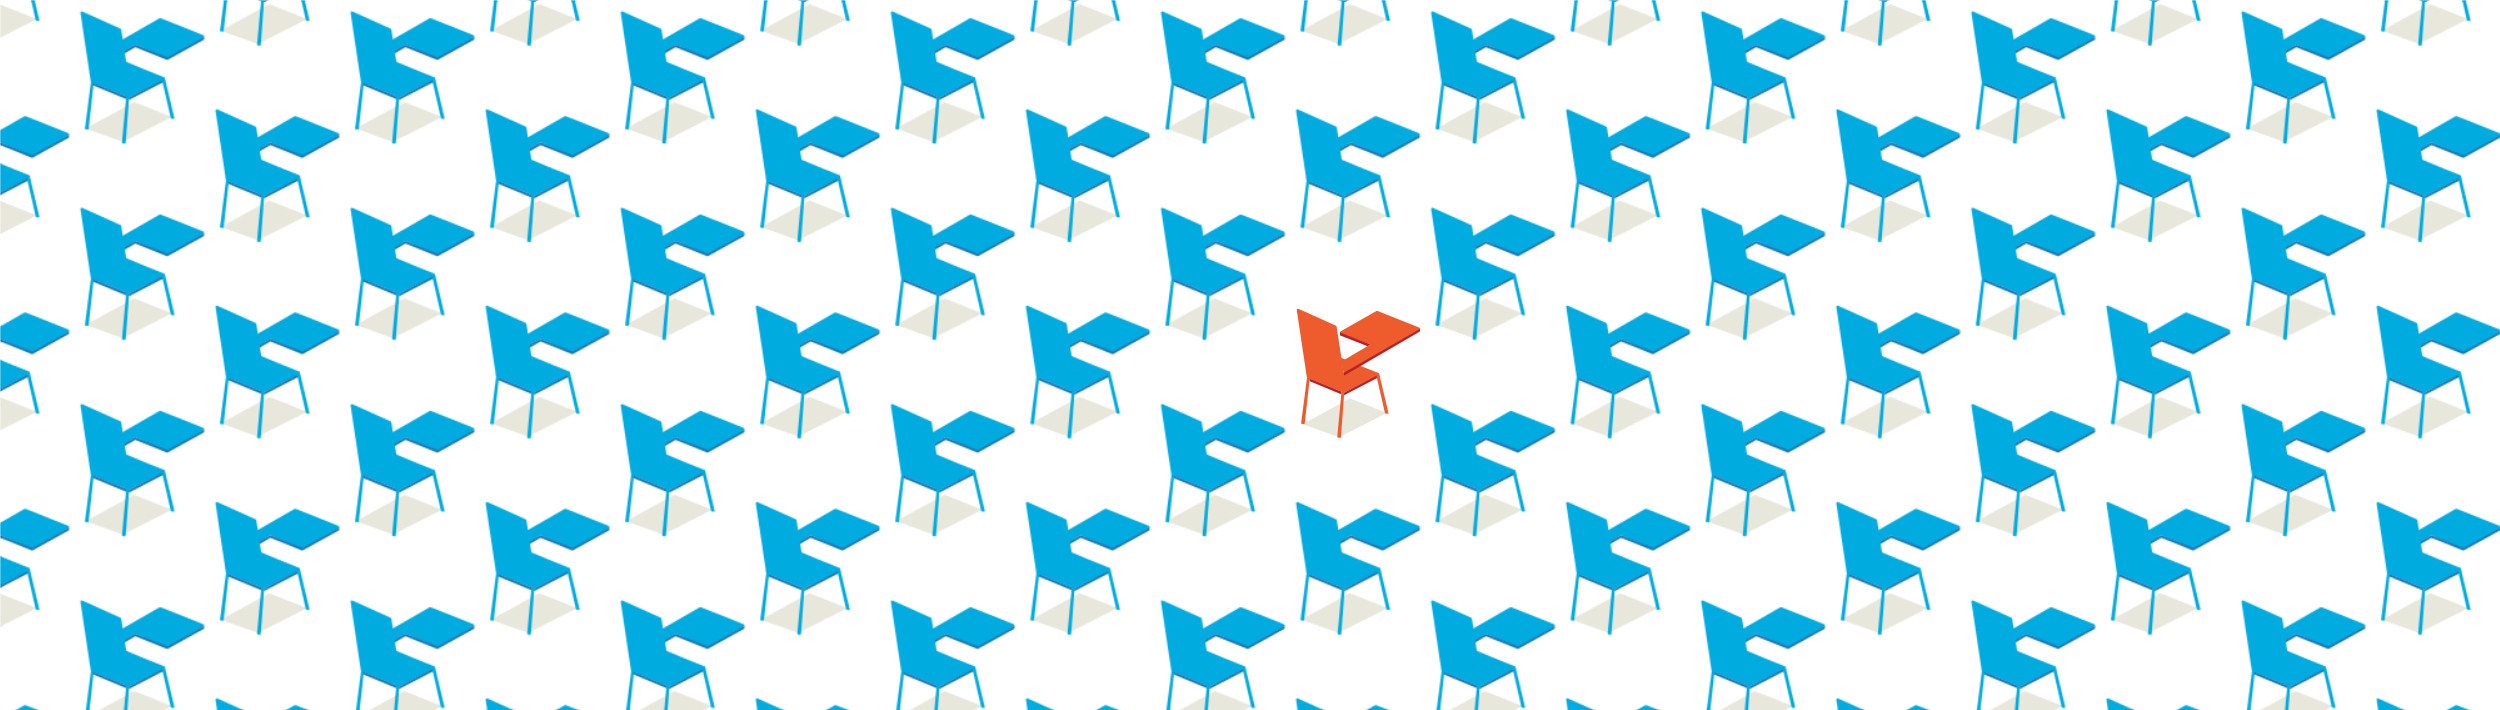 <?xml version="1.0" encoding="utf-8"?>
<!-- Generator: Adobe Illustrator 23.0.4, SVG Export Plug-In . SVG Version: 6.00 Build 0)  -->
<svg version="1.1" id="Layer_1" xmlns="http://www.w3.org/2000/svg" xmlns:xlink="http://www.w3.org/1999/xlink" x="0px" y="0px"
	 viewBox="0 0 1999 568" style="enable-background:new 0 0 1999 568;" xml:space="preserve">
<style type="text/css">
	.st0{fill:none;}
	.st1{fill:#00ABE0;}
	.st2{fill:#1A77B9;}
	.st3{fill:none;stroke:#52403F;stroke-miterlimit:10;}
	.st4{fill:none;stroke:#000000;stroke-miterlimit:10;}
	.st5{fill:#E7E7DC;}
	.st6{fill:url(#New_Pattern_3);stroke:url(#New_Pattern_3);stroke-miterlimit:10;}
	.st7{fill:#2B783E;}
	.st8{fill-rule:evenodd;clip-rule:evenodd;fill:url(#XMLID_2_);}
	.st9{fill-rule:evenodd;clip-rule:evenodd;fill:url(#XMLID_3_);}
	.st10{opacity:0.8;fill-rule:evenodd;clip-rule:evenodd;fill:url(#XMLID_4_);}
	.st11{opacity:0.48;}
	.st12{fill-rule:evenodd;clip-rule:evenodd;fill:url(#SVGID_1_);}
	.st13{fill-rule:evenodd;clip-rule:evenodd;fill:url(#SVGID_2_);}
	.st14{fill-rule:evenodd;clip-rule:evenodd;fill:url(#Base_1_);}
	.st15{fill-rule:evenodd;clip-rule:evenodd;fill:url(#XMLID_5_);}
	.st16{fill-rule:evenodd;clip-rule:evenodd;fill:url(#XMLID_6_);}
	.st17{opacity:0.15;fill-rule:evenodd;clip-rule:evenodd;fill:#FFFFFF;}
	.st18{fill-rule:evenodd;clip-rule:evenodd;fill:url(#XMLID_8_);}
	.st19{fill:url(#XMLID_9_);}
	.st20{fill-rule:evenodd;clip-rule:evenodd;fill:#010101;}
	.st21{opacity:0.75;fill-rule:evenodd;clip-rule:evenodd;fill:url(#XMLID_10_);}
	.st22{fill-rule:evenodd;clip-rule:evenodd;fill:#E81560;}
	.st23{opacity:0.2;fill-rule:evenodd;clip-rule:evenodd;fill:none;stroke:url(#XMLID_11_);stroke-miterlimit:10;}
	.st24{opacity:0.6;fill-rule:evenodd;clip-rule:evenodd;fill:#FFFFFF;}
	.st25{fill:#D9835F;}
	.st26{fill:#3A343D;}
	.st27{fill:#E49872;}
	.st28{fill:#575758;}
	.st29{fill:#E79B83;}
	.st30{fill:#EEAA8C;}
	.st31{fill:#603A17;}
	.st32{fill:#754D25;}
	.st33{fill:#EB9727;}
	.st34{fill:#FBB03B;}
	.st35{fill:#FECB84;}
	.st36{fill:#FFE0BB;}
	.st37{fill:#3C150E;}
	.st38{fill:#68271E;}
	.st39{fill:#B15831;}
	.st40{fill:#014B71;}
	.st41{fill:#BB653C;}
	.st42{fill:#0B658A;}
	.st43{fill:#BD6244;}
	.st44{fill:#C56F4C;}
	.st45{fill:#010101;}
	.st46{fill:#02679A;}
	.st47{fill:#1384B2;}
	.st48{fill:#E09C7E;}
	.st49{fill:#EDB6A4;}
	.st50{fill:#E9B093;}
	.st51{fill:#F4C3AF;}
	.st52{fill:#C62627;}
	.st53{fill:#F0514F;}
	.st54{fill:#0C9183;}
	.st55{fill:#00A99D;}
	.st56{fill:#24B69D;}
	.st57{fill:#CCCCCC;}
	.st58{fill:#F3F3F3;}
	.st59{fill:#412312;}
	.st60{fill:#7D3933;}
	.st61{fill:#045473;}
	.st62{fill:#29A7CE;}
	.st63{fill:#E5E1A3;}
	.st64{fill:#CCC688;}
	.st65{fill:#B12225;}
	.st66{fill:#D33F3D;}
	.st67{fill:#0C597A;}
	.st68{fill:#EB9625;}
	.st69{fill:#52C1B2;}
	.st70{fill:#C57329;}
	.st71{fill:#201F25;}
	.st72{fill:#020202;}
	.st73{fill:#353430;}
	.st74{fill:#911D33;}
	.st75{fill:#35A549;}
	.st76{fill:#F7F4B5;}
	.st77{fill:#A62432;}
	.st78{fill:url(#);}
	.st79{fill:#FFFFFF;}
	.st80{fill:#FFFFFF;stroke:url(#New_Pattern_3);stroke-miterlimit:10;}
	.st81{fill:#EE5B2C;}
	.st82{fill:#B72128;}
</style>
<pattern  x="6269.78" y="141.59" width="216" height="156.6" patternUnits="userSpaceOnUse" id="New_Pattern_3" viewBox="49.48 -197.28 216 156.6" style="overflow:visible;">
	<g>
		<rect x="49.48" y="-197.28" class="st0" width="216" height="156.6"/>
		<g>
			<g>
				<path class="st1" d="M279.04-88.9l-53.23,30.61c-0.14,0.08-0.22,0.25-0.18,0.41l1.96,8.97c0.06,0.26,0.35,0.38,0.57,0.24
					l31.48-19.19c0.11-0.06,0.24-0.07,0.35-0.03l25.47,10.88c0.11,0.05,0.24,0.04,0.34-0.02l28.65-16.56
					c0.74-0.43,0.64-1.52-0.16-1.82l-34.08-13.59C279.8-88.95,279.45-88.93,279.04-88.9z"/>
				<path class="st2" d="M260.07-67.86c-0.17-0.07-0.37-0.05-0.53,0.04L227.79-49.5l0.52,2l31.26-18.19
					c0.16-0.09,0.36-0.11,0.53-0.04l25.29,10.16l0.22-2.15L260.07-67.86z"/>
				<path class="st1" d="M216.01-93.33l8.21,54.77c0.05,0.35,0.29,0.65,0.61,0.78l29.51,11.93c0.28,0.11,0.59,0.1,0.86-0.05
					l27.75-14.17c0.64-0.35,0.78-1.39,0.13-1.68l-14.42-5.72c-0.32-0.24-0.75-0.27-1.1-0.07l-11.67,5.73
					c-0.61,0.35-1.37-0.02-1.49-0.71l-5.78-37.35c-0.06-0.33-0.28-0.62-0.58-0.75L217.41-94.4
					C216.69-94.72,215.89-94.12,216.01-93.33z"/>
				<polygon class="st1" points="268.66,-47.47 250.67,-54.98 254.33,-40.37 				"/>
				<path class="st1" d="M225.13-43.62l2.2-0.04l-4.82,43.37c-0.57,0.48-2.49,0.33-2.96-0.25L225.13-43.62z"/>
				<path class="st3" d="M248.66-61.86"/>
				<polygon class="st2" points="254.77,-25.68 283.38,-40.7 283.74,-38.67 254.68,-23.59 				"/>
			</g>
		</g>
		<g>
			<g>
				<path class="st1" d="M63.04-88.9L9.81-58.28c-0.14,0.08-0.22,0.25-0.18,0.41l1.96,8.97c0.06,0.26,0.35,0.38,0.57,0.24
					l31.48-19.19c0.11-0.06,0.24-0.07,0.35-0.03l25.47,10.88c0.11,0.05,0.24,0.04,0.34-0.02l28.65-16.56
					c0.74-0.43,0.64-1.52-0.16-1.82L64.21-88.98C63.8-88.95,63.45-88.93,63.04-88.9z"/>
				<path class="st2" d="M44.07-67.86c-0.17-0.07-0.37-0.05-0.53,0.04L11.79-49.5l0.52,2l31.26-18.19c0.16-0.09,0.36-0.11,0.53-0.04
					l25.29,10.16l0.22-2.15L44.07-67.86z"/>
				<path class="st4" d="M67.32-41.37"/>
				<path class="st1" d="M0.01-93.33l8.21,54.77c0.05,0.35,0.29,0.65,0.61,0.78l29.51,11.93c0.28,0.11,0.59,0.1,0.86-0.05
					l27.75-14.17c0.64-0.35,0.78-1.39,0.13-1.68l-14.42-5.72c-0.32-0.24-0.75-0.27-1.1-0.07l-11.67,5.73
					c-0.61,0.35-1.37-0.02-1.49-0.71l-5.78-37.35c-0.06-0.33-0.28-0.62-0.58-0.75L1.41-94.4C0.69-94.72-0.11-94.12,0.01-93.33z"/>
				<polygon class="st1" points="52.66,-47.47 34.67,-54.98 38.33,-40.37 				"/>
				<polygon class="st2" points="38.77,-25.68 67.38,-40.7 67.74,-38.67 38.68,-23.59 				"/>
				<polygon class="st2" points="69.49,-57.66 98.92,-74.08 98.92,-71.93 69.39,-55.56 				"/>
				<path class="st1" d="M65.06-40.37l2.4-0.96l7.76,32.59c-0.57,0.48-2.49,0.33-2.96-0.25L65.06-40.37z"/>
			</g>
		</g>
		<g>
			<polygon class="st5" points="249.92,-146.75 220.07,-157.39 258.86,-178.58 289.1,-166.61 			"/>
			<g>
				<path d="M238.11-143.48"/>
				<path class="st4" d="M220.36-157.36"/>
				<path class="st4" d="M223.72-194.9"/>
				<path d="M253.01-182.07"/>
				<path class="st1" d="M216.01-249.93l8.21,54.77c0.05,0.35,0.29,0.65,0.61,0.78l29.51,11.93c0.28,0.11,0.59,0.1,0.86-0.05
					l27.75-14.17c0.64-0.35,0.78-1.39,0.13-1.68l-14.42-5.72c-0.32-0.24-0.75-0.27-1.1-0.07l-11.67,5.73
					c-0.61,0.35-1.37-0.02-1.49-0.71l-5.78-37.35c-0.06-0.33-0.28-0.62-0.58-0.75L217.41-251
					C216.69-251.32,215.89-250.72,216.01-249.93z"/>
				<polygon class="st1" points="268.66,-204.07 250.67,-211.58 254.33,-196.97 				"/>
				<path class="st1" d="M253.25-189.39l2.2-0.04l-3.31,43.8c-0.57,0.48-2.49,0.33-2.96-0.25L253.25-189.39z"/>
				<path class="st1" d="M225.13-200.22l2.2-0.04l-4.82,43.37c-0.57,0.48-2.49,0.33-2.96-0.25L225.13-200.22z"/>
				<polygon class="st2" points="254.77,-182.28 283.38,-197.3 283.74,-195.27 254.68,-180.19 				"/>
				<polygon class="st2" points="226.48,-193.86 252.82,-183.07 252.48,-180.97 226.39,-191.77 				"/>
			</g>
		</g>
		<g>
			<polygon class="st5" points="141.92,-68.45 112.07,-79.09 150.86,-100.28 181.1,-88.31 			"/>
			<g>
				<path class="st1" d="M171.04-167.2l-53.23,30.61c-0.14,0.08-0.22,0.25-0.18,0.41l1.96,8.97c0.06,0.26,0.35,0.38,0.57,0.24
					l31.48-19.19c0.11-0.06,0.24-0.07,0.35-0.03l25.47,10.88c0.11,0.05,0.24,0.04,0.34-0.02l28.65-16.56
					c0.74-0.43,0.64-1.52-0.16-1.82l-34.08-13.59C171.8-167.25,171.45-167.23,171.04-167.2z"/>
				<path d="M130.11-65.18"/>
				<path class="st2" d="M152.07-146.16c-0.17-0.07-0.37-0.05-0.53,0.04l-31.75,18.32l0.52,2l31.26-18.19
					c0.16-0.09,0.36-0.11,0.53-0.04l25.29,10.16l0.22-2.15L152.07-146.16z"/>
				<path class="st4" d="M112.36-79.06"/>
				<path class="st4" d="M115.72-116.6"/>
				<path class="st4" d="M183.22-87.04"/>
				<path class="st4" d="M175.32-119.67"/>
				<path d="M145.01-103.77"/>
				<path class="st1" d="M108.01-171.63l8.21,54.77c0.05,0.35,0.29,0.65,0.61,0.78l29.51,11.93c0.28,0.11,0.59,0.1,0.86-0.05
					l27.75-14.17c0.64-0.35,0.78-1.39,0.13-1.68l-14.42-5.72c-0.32-0.24-0.75-0.27-1.1-0.07l-11.67,5.73
					c-0.61,0.35-1.37-0.02-1.49-0.71l-5.78-37.35c-0.06-0.33-0.28-0.62-0.58-0.75l-30.62-13.78
					C108.69-173.02,107.89-172.42,108.01-171.63z"/>
				<polygon class="st1" points="160.66,-125.77 142.67,-133.28 146.33,-118.67 				"/>
				<path class="st1" d="M145.25-111.09l2.2-0.04l-3.31,43.8c-0.57,0.48-2.49,0.33-2.96-0.25L145.25-111.09z"/>
				<path class="st1" d="M117.13-121.92l2.2-0.04l-4.82,43.37c-0.57,0.48-2.49,0.33-2.96-0.25L117.13-121.92z"/>
				<path class="st3" d="M140.66-140.16"/>
				<polygon class="st2" points="146.77,-103.98 175.38,-119 175.74,-116.97 146.68,-101.89 				"/>
				<polygon class="st2" points="118.48,-115.56 144.82,-104.77 144.48,-102.67 118.39,-113.47 				"/>
				<polygon class="st2" points="177.49,-135.96 206.92,-152.38 206.92,-150.23 177.39,-133.86 				"/>
				<path class="st1" d="M173.06-118.67l2.4-0.96l7.76,32.59c-0.57,0.48-2.49,0.33-2.96-0.25L173.06-118.67z"/>
			</g>
		</g>
		<g>
			<polygon class="st5" points="33.92,-146.75 4.07,-157.39 42.86,-178.58 73.1,-166.61 			"/>
			<g>
				<path class="st4" d="M75.22-165.34"/>
				<path class="st1" d="M0.01-249.93l8.21,54.77c0.05,0.35,0.29,0.65,0.61,0.78l29.51,11.93c0.28,0.11,0.59,0.1,0.86-0.05
					l27.75-14.17c0.64-0.35,0.78-1.39,0.13-1.68l-14.42-5.72c-0.32-0.24-0.75-0.27-1.1-0.07l-11.67,5.73
					c-0.61,0.35-1.37-0.02-1.49-0.71l-5.78-37.35c-0.06-0.33-0.28-0.62-0.58-0.75L1.41-251C0.69-251.32-0.11-250.72,0.01-249.93z"/>
				<polygon class="st1" points="52.66,-204.07 34.67,-211.58 38.33,-196.97 				"/>
				<polygon class="st2" points="38.77,-182.28 67.38,-197.3 67.74,-195.27 38.68,-180.19 				"/>
				<path class="st1" d="M65.06-196.97l2.4-0.96l7.76,32.59c-0.57,0.48-2.49,0.33-2.96-0.25L65.06-196.97z"/>
			</g>
		</g>
	</g>
</pattern>
<rect x="0.76" y="0.73" class="st6" width="1997.83" height="567.06"/>
<rect x="1029.87" y="227.36" class="st80" width="108.05" height="130.42"/>
<g>
	<polygon class="st5" points="1070.66,349.6 1041.52,339.21 1079.38,318.53 1108.89,330.21 	"/>
	<g>
		<path class="st81" d="M1036.89,247.97l8.02,53.46c0.05,0.34,0.28,0.63,0.6,0.76l28.8,11.65c0.27,0.11,0.58,0.09,0.84-0.05
			l27.08-13.83c0.63-0.34,0.76-1.36,0.12-1.64l-14.08-5.58c-0.31-0.24-0.74-0.26-1.08-0.07l-11.39,5.59
			c-0.59,0.34-1.34-0.02-1.45-0.69l-5.64-36.45c-0.05-0.33-0.27-0.6-0.57-0.73l-29.89-13.45
			C1037.55,246.62,1036.78,247.21,1036.89,247.97z"/>
		<polygon class="st82" points="1074.72,314 1102.65,299.34 1103,301.32 1074.63,316.04 		"/>
		<path class="st81" d="M1100.38,299.66l2.34-0.93l7.58,31.81c-0.55,0.47-2.43,0.32-2.89-0.24L1100.38,299.66z"/>
		<polygon class="st82" points="1047.11,302.7 1072.82,313.23 1072.49,315.28 1047.02,304.74 		"/>
		<polygon class="st81" points="1077.54,288.3 1070.72,285.4 1072.53,292.53 		"/>
		<path class="st81" d="M1100.57,248.69l-28.64,16.29c-0.74,0.41-0.66,1.5,0.14,1.79l23.74,8.65l-23.4,13.74l2.09,9.53l60.47-34.96
			c0.72-0.42,0.62-1.49-0.16-1.77l-33.44-13.33C1101.11,248.53,1100.82,248.55,1100.57,248.69z"/>
		<polygon class="st82" points="1074.49,298.08 1135.44,262.91 1135.47,264.99 1074.82,300.27 		"/>
		<path class="st81" d="M1073.24,307.06l2.15-0.03l-3.23,42.74c-0.55,0.47-2.43,0.32-2.89-0.24L1073.24,307.06z"/>
		<path class="st81" d="M1045.79,296.49l2.15-0.03l-4.7,42.33c-0.55,0.47-2.43,0.32-2.89-0.24L1045.79,296.49z"/>
		<polygon class="st82" points="1071.4,265.8 1095.82,275.43 1093.44,276.82 1071.51,268.18 		"/>
	</g>
</g>
</svg>
